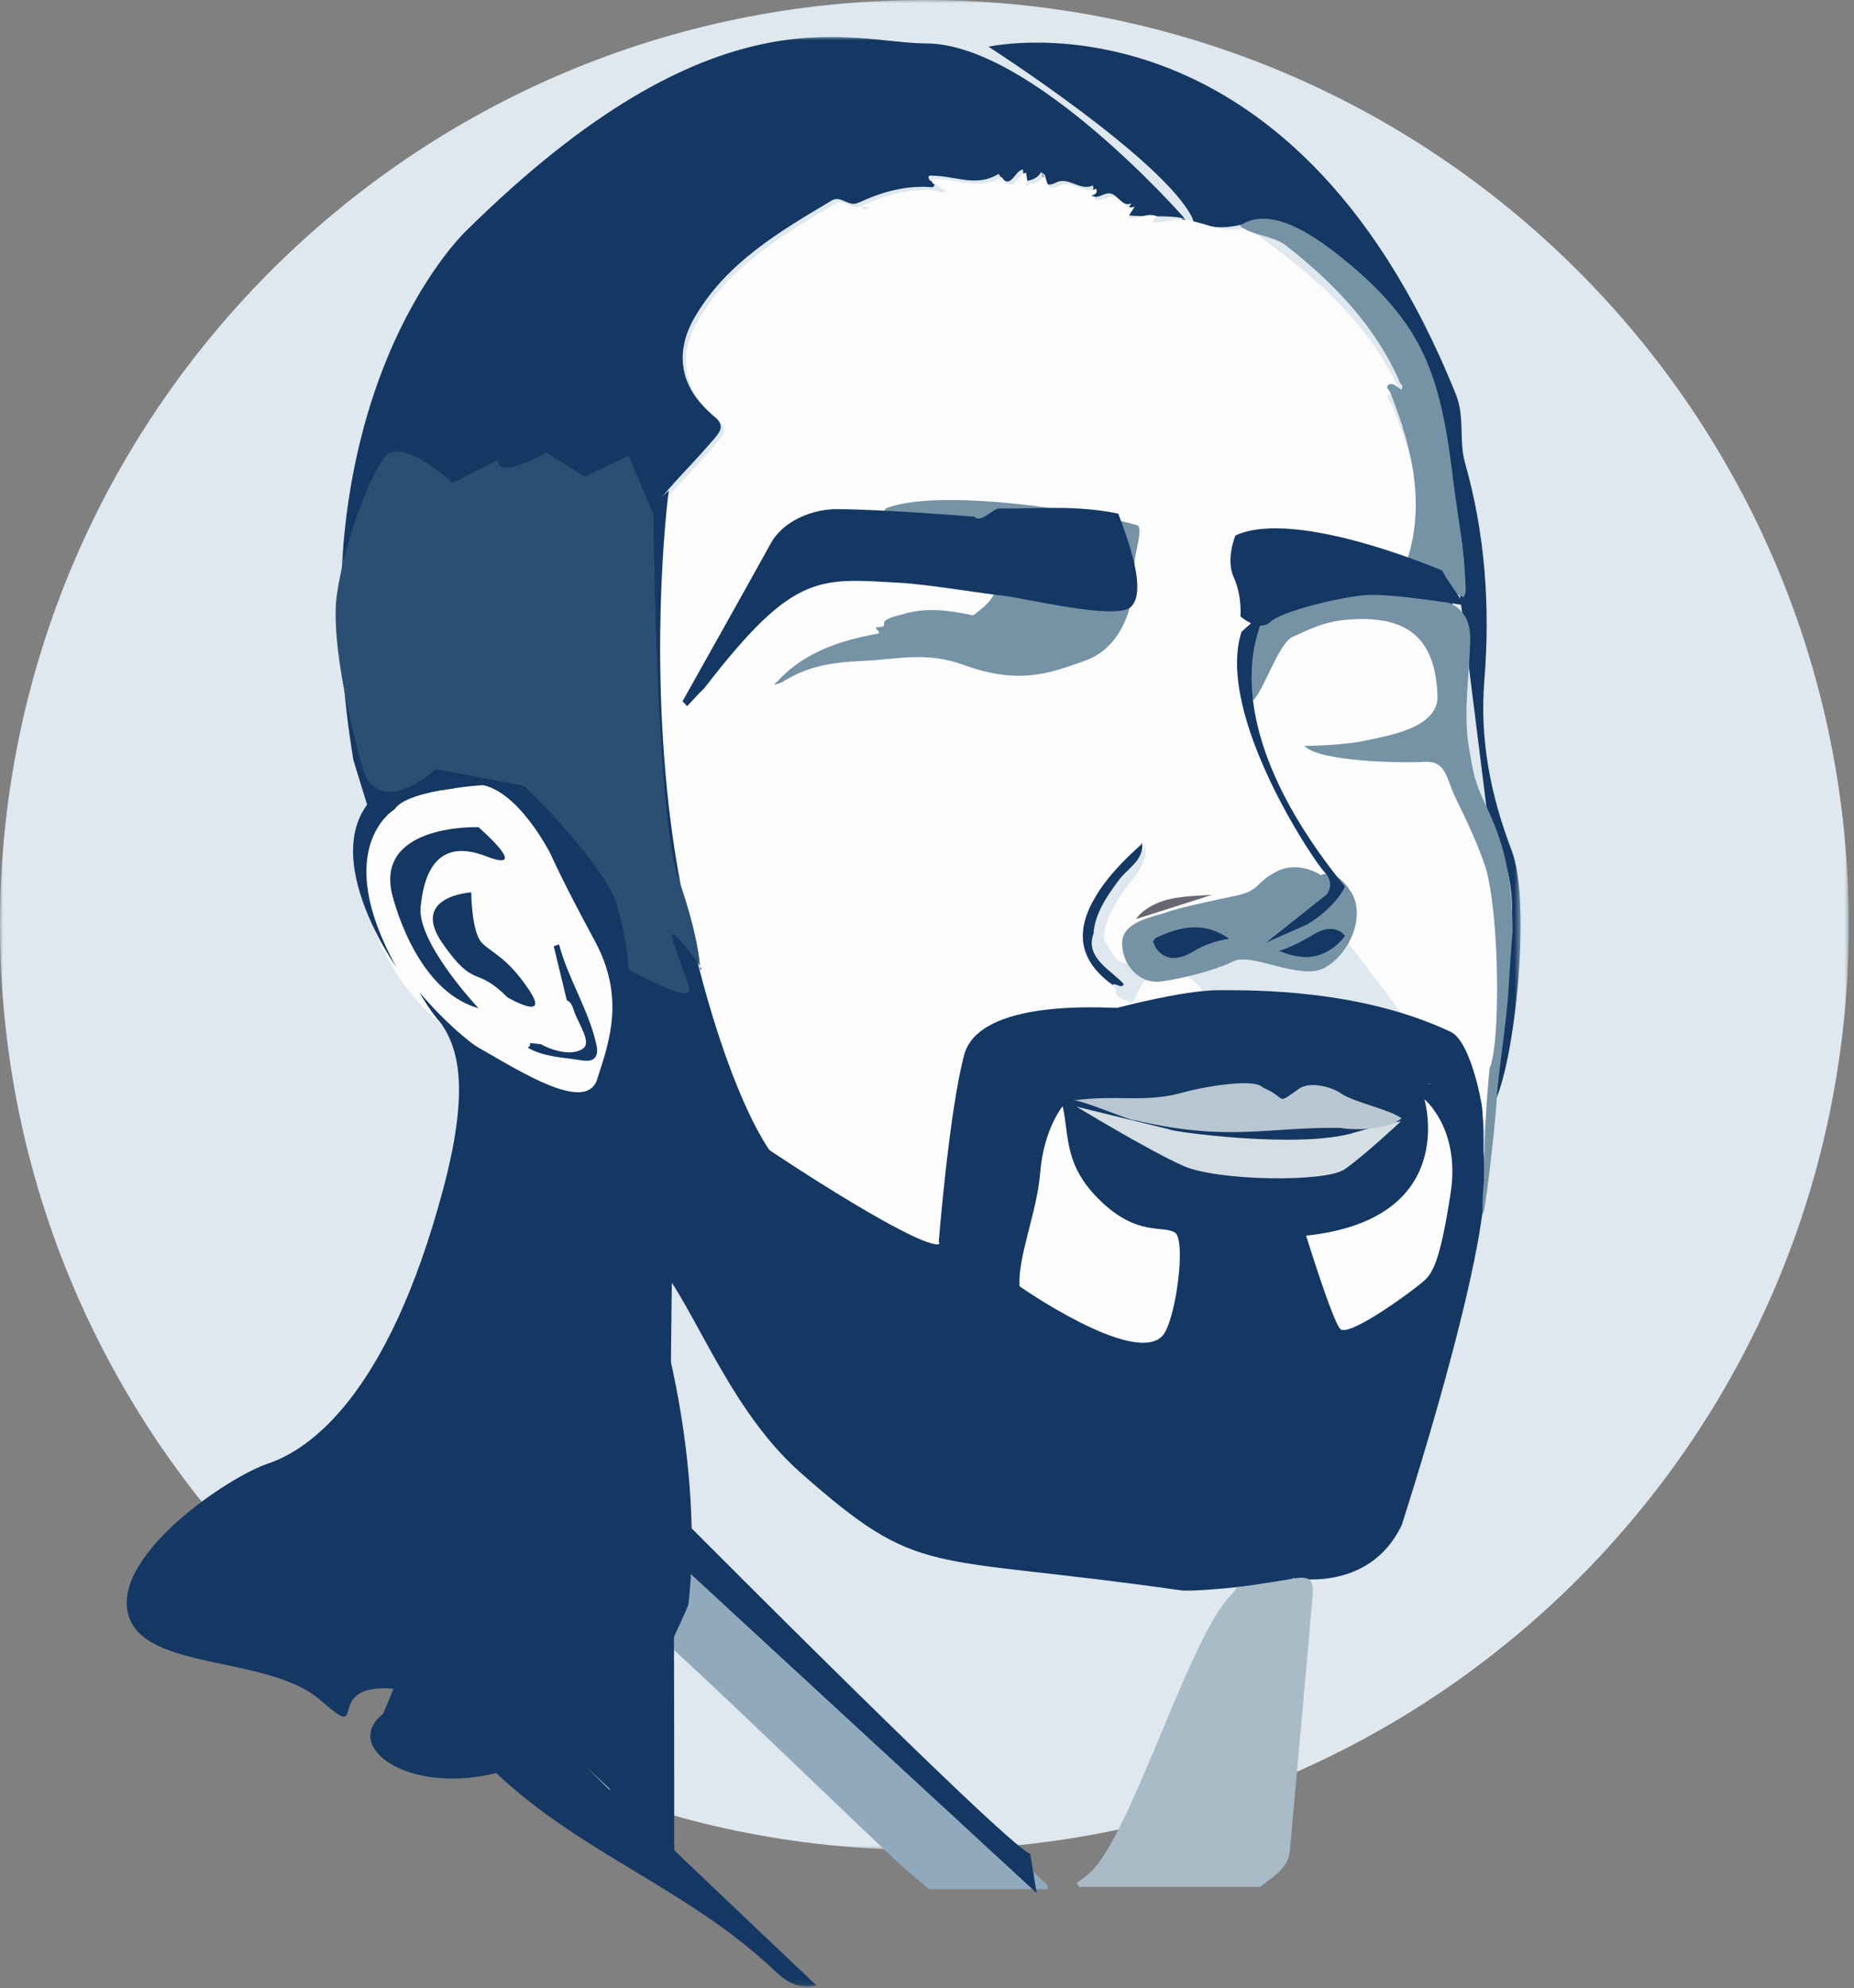 <?xml version="1.0" encoding="UTF-8"?>
<svg width="293px" height="314px" viewBox="0 0 293 314" version="1.1" xmlns="http://www.w3.org/2000/svg" xmlns:xlink="http://www.w3.org/1999/xlink">
    <rect x="0" y="0" width="293" height="314" fill="#808080" stroke="none"/>
    <title>Group 86</title>
    <defs>
        <polygon id="path-1" points="0 0 292.173 0 292.173 292.172 0 292.172"></polygon>
        <polygon id="path-3" points="7.10542736e-15 0 186.488 0 186.488 307.911 7.10542736e-15 307.911"></polygon>
    </defs>
    <g id="Webdesign" stroke="none" stroke-width="1" fill="none" fill-rule="evenodd">
        <g id="Group-86">
            <g id="Group-3">
                <mask id="mask-2" fill="white">
                    <use xlink:href="#path-1"></use>
                </mask>
                <g id="Clip-2"></g>
                <path d="M292.173,146.086 C292.173,226.767 226.768,292.172 146.087,292.172 C65.405,292.172 -0,226.767 -0,146.086 C-0,65.405 65.405,0 146.087,0 C226.768,0 292.173,65.405 292.173,146.086" id="Fill-1" fill="#DFE8EF" mask="url(#mask-2)"></path>
            </g>
            <g id="Group-85" transform="translate(20.029, 5.837)">
                <path d="M126.8,292.53 C124.864,290.86 122.858,289.264 121.005,287.506 C112.7,279.628 104.456,271.685 96.154,263.804 C91.705,259.581 87.226,255.387 82.67,251.282 C81.21,249.966 80.901,248.531 81.466,246.827 C82.718,243.058 84.041,239.312 85.334,235.556 C86.242,235.502 86.869,235.974 87.499,236.575 C106.698,254.905 125.91,273.222 145.117,291.545 C145.337,291.754 145.682,291.922 145.483,292.53 L126.8,292.53 Z" id="Fill-4" fill="#91A9BC"></path>
                <path d="M48.105,72.5 C48.105,72.5 48.105,128.919 44.471,142.937 C40.836,156.956 58.877,148.579 50.051,181.807 C41.224,215.036 28.549,223.239 22.318,225.316 C16.088,227.393 -1.911,239.507 0.166,248.853 C2.243,258.198 22.318,255.429 30.625,262.698 C38.933,269.967 30.106,259.41 43.086,260.967 C56.066,262.525 65.585,245.392 77.353,279.658 C78.107,281.854 86.525,291.6 86.525,289.523 C86.525,287.446 86.577,221.843 86.057,218.728 C85.538,215.612 87.564,149.514 84.968,137.053 C82.372,124.592 71.988,80.288 73.026,76.654 C74.065,73.019 48.105,72.5 48.105,72.5" id="Fill-6" fill="#143863"></path>
                <path d="M181.089,282.224 C181.368,282.264 181.642,282.303 181.914,282.342 C181.639,282.303 181.364,282.263 181.089,282.224" id="Fill-8" fill="#143863"></path>
                <g id="Group-12" transform="translate(33.8, 0)">
                    <mask id="mask-4" fill="white">
                        <use xlink:href="#path-3"></use>
                    </mask>
                    <g id="Clip-11"></g>
                    <path d="M184.255,146.917 C185.348,140.753 185.855,133.994 183.217,128.399 C179.302,120.097 177.388,112.28 177.765,103.218 C178.006,97.431 178.109,95.595 172.387,94.242 C169.507,93.56 166.598,93.393 163.624,93.762 C156.768,94.612 180.981,89.603 174.823,92.661 C175.74,89.327 175.723,89.505 176.64,86.171 M167.295,83.316 C170.669,84.244 174.092,84.768 177.568,86.69 C177.676,79.263 176.3,76.015 175.346,69.188 C173.151,53.485 166.17,47.232 156.045,33.906 C150.81,29.705 145.315,27.675 142.783,29.551 C138.444,30.578 137.524,29.848 132.985,29.017 C130.793,28.615 131.104,30.819 133.547,28.8 C131.769,27.967 125.384,28.607 123.854,28.012 C124.241,27.418 124.609,26.854 124.976,26.29 C123.212,26.971 122.776,24.271 120.964,24.76 C120.104,24.993 118.964,25.901 118.132,24.552 L118.14,24.544 C118.655,24.364 119.176,24.189 118.886,23.457 C116.85,24.412 115.036,21.998 113.076,22.992 C111.003,24.043 111.22,22.268 110.73,21.327 C110.865,21.57 111.001,21.813 111.136,22.055 C111.21,21.981 111.283,21.906 111.357,21.831 C111.142,21.672 110.927,21.514 110.712,21.355 C110.15,22.279 109.282,22.655 108.247,22.734 L108.042,22.547 C107.964,21.993 107.885,21.438 107.813,20.93 C106.486,21.049 105.875,24.637 103.987,21.619 C100.623,23.761 97.154,21.974 93.73,21.912 C93.408,21.907 92.669,21.722 92.981,22.462 C93.116,22.782 93.712,22.907 94.099,23.12 C93.931,23.327 93.763,23.534 93.595,23.742 C89.438,23.371 85.581,24.449 81.86,26.179 L81.931,26.103 C80.428,27.078 79.127,24.933 77.641,25.816 C69.333,30.757 60.935,35.658 55.904,44.365 C52.712,49.889 53.692,55.449 58.671,59.542 C60.805,61.297 60.238,62.089 58.783,63.764 C53.933,69.35 51.658,71.031 47.406,77.132 C42.252,81.569 44.542,88.866 43.12,95.924 C40.628,108.298 49.226,117.972 49.438,130.476 C49.578,138.766 49.531,145.225 54.63,151.59 M134.586,28.541 C129.913,19.195 102.396,1.543 102.396,1.543 C102.396,1.543 149.854,-9.16 176.251,56.447 C177.722,60.103 176.665,63.633 177.706,67.299 C180.89,78.518 181.688,89.99 180.752,101.621 C180.005,110.91 181.702,119.681 185.081,128.515 C188.149,136.533 185.692,160.699 182.577,167.795 M176.467,166.127 C176.467,166.127 180.154,166.181 180.846,179.334 C181.538,192.487 167.692,235.031 167.692,235.031 C162.5,245.934 150.237,243.353 150.237,243.353 C152.95,243.742 135.477,245.72 132.763,245.331 C92.067,239.508 91.916,243.725 72.628,226.7 C60.341,215.854 54.879,197.355 48.745,192.433 C45.642,189.943 41.131,198.317 41.131,198.317 C41.972,182.025 32.357,174.631 28.81,158.609 C27.222,151.436 24.848,144.543 20.351,138.599 M19.158,191.737 C21.536,192.356 44.264,185.695 45.284,187.933 C52.735,204.284 57.059,229.324 54.976,247.468 C54.857,248.504 47.321,263.546 47.361,264.601 C46.091,268.464 45.469,271.293 43.986,275.071 C43.292,276.839 43.622,278.402 45.024,279.485 C45.951,280.199 38.199,272.62 39.054,273.427 C52.981,286.582 61.264,294.57 75.19,307.725 C72.519,308.356 70.605,307.325 68.632,305.45 C55.039,292.522 38.254,287.072 24.603,274.206 C10.376,277.656 0.23,269.943 6.691,264.861 C13.936,248.723 17.212,224.79 12.661,208.268 C11.096,202.583 23.895,202.879 21.461,197.507 C20.73,195.896 19.762,194.927 17.946,194.449 M6.171,127.707 L2.018,114.208 C-7.486,56.691 19.671,30.791 19.671,30.791 C59.399,-8.539 80.589,1.023 92.531,1.023 C109.145,1.023 133.287,28.541 133.287,28.541" id="Fill-10" fill="#143863" mask="url(#mask-4)"></path>
                </g>
                <path d="M110.263,96.983 L110.131,97.132 L110.342,97.166 L110.263,96.983 Z M128.234,190.703 C124.085,190.908 99.64,174.753 95.712,171.752 C95.946,170.156 94.867,171.872 94.167,170.695 C80.485,147.678 78.523,119.121 80.814,92.402 C81.246,87.367 78.843,86.194 78.615,81.1 C82.866,75 88.252,69.87 93.102,64.284 C94.557,62.609 95.124,61.817 92.99,60.062 C88.011,55.969 87.031,50.409 90.223,44.885 C95.254,36.178 103.652,31.277 111.96,26.336 C113.445,25.453 114.747,27.598 116.249,26.623 C116.117,27.425 116.708,27.165 117.09,27.177 C117.178,27.18 117.27,27.042 117.36,26.969 C116.967,26.879 116.573,26.789 116.179,26.699 C119.9,24.969 123.756,23.891 127.914,24.261 C128.437,24.534 128.962,24.765 129.503,24.298 C129.141,24.078 128.779,23.859 128.417,23.64 C128.031,23.427 127.435,23.302 127.3,22.982 C126.988,22.242 127.727,22.427 128.049,22.432 C131.473,22.494 134.942,24.281 138.306,22.139 C140.193,25.157 140.805,21.569 142.132,21.45 C142.204,21.958 142.283,22.513 142.361,23.067 C142.233,23.166 142.105,23.265 141.976,23.364 C142.045,23.433 142.157,23.573 142.177,23.56 C142.317,23.476 142.438,23.36 142.566,23.254 C143.6,23.175 144.469,22.799 145.031,21.875 L145.054,21.827 C145.539,22.788 145.321,24.563 147.395,23.512 C149.355,22.518 151.168,24.932 153.205,23.977 C153.495,24.709 152.974,24.884 152.461,25.062 C152.608,25.225 152.754,25.391 152.9,25.557 C152.959,25.46 153.018,25.364 153.076,25.268 C152.868,25.203 152.659,25.138 152.45,25.072 C153.283,26.421 154.423,25.513 155.283,25.28 C157.095,24.79 157.53,27.491 159.295,26.81 C158.927,27.374 158.56,27.938 158.173,28.532 C159.703,29.127 161.084,27.528 162.862,28.361 C160.418,30.38 165.242,28.486 167.433,28.888 C171.972,29.719 172.763,31.098 177.102,30.071 C178.685,31.256 180.271,32.439 181.851,33.628 C189.965,39.732 197.069,46.707 201.303,56.156 C201.052,56.426 201.013,56.468 200.762,56.738 C197.991,55.862 199.796,57.679 199.998,58.208 C203.563,67.511 205.825,73.803 201.774,83.576 C195.831,83.374 189.938,86.643 184.276,88.784 C174.677,92.414 190.531,77.877 181.247,90.32 C181.201,90.346 181.156,90.372 181.111,90.398 C175.977,93.345 198.008,84.861 203.69,86.518 C213.306,89.323 210.819,109.302 211.184,110.843 C212.641,116.996 211.357,117.65 214.542,123.144 C217.369,128.019 218.762,166.653 214.728,171.752 L189.026,137.757 C188.028,137.863 187.568,138.24 188.292,139.214 L188.412,139.092 C187.409,138.379 187.091,138.958 186.947,139.868 L186.967,139.854 C186.348,139.744 186.097,139.994 186.221,140.614 L186.271,140.557 C185.982,140.553 185.693,140.548 185.404,140.544 C183.776,140.099 182.59,142.435 180.549,140.857 C173.785,135.625 167.755,135.794 161.192,141.037 C162.112,141.375 163.343,141.411 163.045,142.884 C162.949,143.056 162.835,143.214 162.701,143.358 C157.163,147.382 157.163,147.382 154.398,142.451 C154.593,139.267 156.217,136.712 158.031,134.246 C159.449,132.32 161.265,130.586 160.987,127.885 C160.984,127.893 160.847,127.813 160.847,127.813 L160.925,127.981 C157.976,130.642 155.189,133.434 153.246,136.963 C150.324,142.268 151.329,146.685 156.308,150.211 C156.028,151.911 157.581,151.943 158.481,152.402 C159.181,152.76 159.235,151.856 159.481,151.36 C162.055,146.156 165.973,145.832 169.954,150.471 L128.234,190.703 Z" id="Fill-13" fill="#FCFCFD"></path>
                <path d="M187.893,138.572 C187.657,139.308 187.317,139.848 186.428,139.348 C186.572,138.439 186.89,137.86 187.893,138.572" id="Fill-15" fill="#143863"></path>
                <path d="M188.507,137.237 C189.24,138.214 188.517,138.459 187.774,138.694 C187.049,137.721 187.509,137.343 188.507,137.237" id="Fill-17" fill="#143863"></path>
                <path d="M160.405,127.461 L160.328,127.293 C160.328,127.293 160.464,127.373 160.467,127.365 C160.471,127.356 160.405,127.461 160.405,127.461" id="Fill-19" fill="#143863"></path>
                <path d="M185.752,140.038 C185.7,140.223 185.649,140.408 185.597,140.593 C185.36,140.404 185.123,140.215 184.885,140.025 C185.174,140.029 185.463,140.034 185.752,140.038" id="Fill-21" fill="#143863"></path>
                <path d="M186.447,139.335 C186.707,140.087 186.281,140.166 185.702,140.094 C185.577,139.475 185.828,139.225 186.447,139.335" id="Fill-23" fill="#143863"></path>
                <path d="M200.825,55.729 C201.249,56.166 201.593,56.616 201.073,57.211 C200.802,56.88 200.531,56.549 200.258,56.22 C200.445,56.059 200.635,55.894 200.825,55.729" id="Fill-25" fill="#FCFCFD"></path>
                <path d="M202.784,60.828 C202.268,60.664 202.1,60.298 202.219,59.798 C202.239,59.717 202.401,59.671 202.498,59.608 C202.591,60.016 202.685,60.425 202.779,60.833 L202.784,60.828 Z" id="Fill-27" fill="#FCFCFD"></path>
                <path d="M202.779,60.833 C202.965,61.049 203.151,61.266 203.338,61.482 C203.217,61.578 203.097,61.673 202.976,61.769 C202.912,61.455 202.848,61.142 202.784,60.828 L202.779,60.833 Z" id="Fill-29" fill="#FCFCFD"></path>
                <path d="M201.935,58.364 C201.858,58.447 201.781,58.53 201.703,58.613 C201.635,58.523 201.51,58.429 201.514,58.342 C201.519,58.255 201.653,58.175 201.73,58.092 C201.799,58.182 201.867,58.273 201.935,58.364" id="Fill-31" fill="#FCFCFD"></path>
                <path d="M209.228,157.128 C211.904,158.393 213.584,165.537 214.09,168.395 C214.596,171.253 214.398,178.345 214.398,178.345 L206.026,165.349 C206.026,165.349 182.699,163.842 181.922,163.319 C181.146,162.796 155.815,166.935 149.304,171.579 C146.149,173.829 142.584,185.122 138.271,189.664 C133.686,194.493 128.324,190.338 128.324,190.338 C128.324,190.338 129.974,169.577 132.35,160.761 C134.726,151.946 154.19,153.33 156.526,153.341 C156.526,153.341 167,150.552 172.538,150.552 C178.076,150.552 194.936,150.371 209.228,157.128" id="Fill-33" fill="#143863"></path>
                <path d="M164.945,172.576 C164.777,172.824 185.221,175.708 193.998,173.05 C198.478,171.694 201.375,171.257 201.375,171.257 C201.375,171.257 195.501,176.744 192.474,178.84 C189.446,180.936 172.445,180.675 167.088,178.345 C161.731,176.016 150.109,168.949 150.109,168.949 L164.945,172.576 Z" id="Fill-35" fill="#D5DEE3"></path>
                <path d="M147.916,168.868 C147.916,168.868 144.92,172.427 144.352,179.422 C143.84,185.722 140.764,192.757 141.1,197.324 C141.1,197.324 159.168,209.936 163.669,205.153 C165.745,202.947 167.511,190.003 165.636,188.821 C163.762,187.638 159.789,189.478 153.934,183.866 C148.079,178.255 148.983,173.712 147.916,168.868" id="Fill-37" fill="#FCFCFD"></path>
                <path d="M186.384,189.318 C186.384,189.318 190.451,202.471 191.749,204.028 C193.047,205.586 203.95,197.539 205.248,196.241 C206.546,194.943 207.671,192.693 209.229,182.568 C210.786,172.444 205.075,167.771 205.075,167.771 C205.075,167.771 210.786,186.722 186.384,189.318" id="Fill-39" fill="#FCFCFD"></path>
                <path d="M219.014,141.256 C218.969,132.882 217.761,127.509 214.728,121.228 C212.962,117.57 212.782,116.107 212.091,112.079 C211.188,106.824 212.222,100.493 212.321,95.194 C212.371,92.562 211.455,90.419 208.945,89.358 C205.069,87.719 195.638,86.401 191.403,86.951 C184.759,87.813 183.96,90.77 177.903,93.493 L177.928,93.471 C176.959,96.189 175.475,103.525 178.077,104.69 C179.597,103.34 182.077,95.75 184.228,94.762 C186.73,93.613 189.21,92.439 191.954,92.13 C202.625,90.928 206.958,95.149 207.152,104.43 C206.892,109.363 198.709,110.45 195.615,111.158 C193.365,111.672 188.644,111.978 186.124,111.959 C188.417,114.53 201.85,114.685 205.015,114.489 C208.603,114.267 208.486,117.108 210.03,120.239 C211.644,123.51 213.597,127.645 214.728,131.118 C216.982,138.555 217.118,159.162 215.387,162.85 C215.387,162.85 214.481,171.34 214.481,180.653 C214.481,180.653 214.143,184.206 214.316,185.763 C214.489,187.321 216.324,171.666 216.497,167.858 C216.67,164.051 218.055,155.917 218.401,150.033 C218.747,144.149 219.014,141.256 219.014,141.256" id="Fill-41" fill="#7693A5"></path>
                <path d="M201.612,84.778 C205.559,74.927 203.386,65.491 199.684,56.153 C199.529,55.762 198.834,55.341 199.431,54.923 C199.825,54.648 200.382,54.932 200.788,55.259 C201.012,55.412 201.236,55.565 201.46,55.718 C201.683,55.335 201.638,55.001 201.28,54.724 C197.404,45.707 190.826,38.927 183.256,32.973 C181.24,31.388 177.941,31.41 175.913,29.84 C180.525,26.54 187.305,31.135 191.485,34.439 C205.021,45.137 207.642,53.354 209.659,70.204 C210.307,75.612 211.427,80.963 211.563,86.431 C211.579,87.065 211.768,87.741 211.268,88.477 C208.107,87.134 204.994,85.589 201.612,84.778" id="Fill-43" fill="#7693A5"></path>
                <path d="M133.753,91.357 C130.033,90.563 126.286,90.018 122.575,91.201 C117.572,92.327 121.112,93.066 118.747,93.218 C117.632,93.289 119.663,94.064 118.56,94.268 C112.797,95.332 107.32,97.07 103.02,101.563 C103.17,101.695 101.131,102.819 103.469,101.96 C107.736,99.294 111.443,98.755 116.589,98.533 C121.775,98.309 126.34,97.011 132.263,99.178 C141.119,102.417 146.077,100.426 151.501,98.492 C157.321,96.416 159.56,89.627 159.274,83.025 C159.222,81.829 160.727,77.415 159.678,77.108 C151.554,74.73 128.009,71.162 119.894,74.485 C120.344,75.504 106.345,82.492 107.07,82.53 C107.07,82.53 149.531,80.201 133.753,91.357" id="Fill-45" fill="#7693A5"></path>
                <path d="M207.889,84.279 C207.889,84.279 184.792,74.328 175.221,78.73 C175.221,78.73 173.63,82.47 174.957,85.374 C176.284,88.279 176.012,91.519 176.012,91.519 C176.012,91.519 178.938,94.087 180.727,92.384 C182.516,90.681 191.829,88.455 195.82,88.146 C199.81,87.836 211.456,89.762 211.456,89.762 L208.494,85.366" id="Fill-47" fill="#143863"></path>
                <path d="M175.459,244.879 C178.553,244.398 181.653,243.95 184.74,243.426 C186.761,243.082 187.621,243.685 187.439,245.889 C187.005,251.155 184.291,281.204 183.819,286.465 C183.563,289.323 181.069,290.606 179.085,292.181 C169.585,292.181 160.086,292.181 150.586,292.181 C150.427,291.982 150.267,291.783 150.108,291.584 C150.86,290.996 151.67,290.469 152.354,289.811 C158.927,283.486 168.022,252.381 174.572,246.032 C174.916,245.698 175.165,245.265 175.459,244.879" id="Fill-49" fill="#A8BBC6"></path>
                <path d="M85.66,71.634 C85.66,71.634 82.599,94.303 85.66,121.477 C88.191,143.945 96.072,169.539 102.965,177.686 C102.965,177.686 95.352,174.035 91.096,166.476 C85.299,156.179 78.737,127.707 78.737,116.977 C78.737,106.247 75.585,95.478 75.931,90.979 C76.277,86.479 74.93,81.326 85.66,71.634" id="Fill-51" fill="#143863"></path>
                <path d="M87.838,104.919 C88.08,105.178 88.322,105.437 88.564,105.695 C89.479,104.733 90.363,103.723 91.312,102.814 C105.736,84.095 109.549,85.541 123.042,86.259 C128.753,86.778 134.291,87.785 138.488,88.238 C141.681,88.583 156.327,92.173 158.666,90.043 C161.458,87.5 157.888,78.516 156.696,75.275 C149.649,73.862 143.964,74.573 137.866,74.468 C137.008,74.454 134.821,76.899 134.004,75.772 C134.004,75.772 119.408,74.577 112.139,74.577 C108.66,74.577 103.832,76.221 101.755,80.028 C99.678,83.836 87.838,104.919 87.838,104.919" id="Fill-53" fill="#143863"></path>
                <path d="M188.736,132.38 C188.736,132.38 185.179,129.957 181.622,131.861 C178.065,133.765 179.25,134.803 175.1,135.668 C170.95,136.534 166.207,137.572 164.281,138.264 C162.354,138.956 157.463,139.649 157.314,142.937 C157.166,146.225 159.834,149.686 163.539,149.167 C167.245,148.648 172.145,147.35 174.961,145.966 C177.777,144.581 185.299,148.994 189.152,147.09 C193.006,145.187 195.983,138.972 193.463,134.992 C190.943,131.011 188.736,132.38 188.736,132.38" id="Fill-55" fill="#7693A5"></path>
                <path d="M152.788,141.627 C151.381,145.467 155.62,147.38 157.587,149.613 C157.066,150.412 156.372,149.318 155.789,149.692 C150.809,146.166 149.805,141.749 152.726,136.443 C154.669,132.914 157.456,130.123 160.405,127.462 L160.471,127.357 C160.746,130.067 158.161,131.294 156.744,133.22 C154.93,135.686 152.983,138.442 152.788,141.627" id="Fill-57" fill="#143863"></path>
                <path d="M162.525,142.364 C166.432,140.433 170.326,139.655 174.23,142.428 C172.146,142.759 170.313,143.353 168.499,144.472 C165.528,146.304 163.057,145.488 162.181,142.838 C162.315,142.694 162.429,142.536 162.525,142.364" id="Fill-59" fill="#143863"></path>
                <path d="M192.527,141.985 C192.527,141.985 190.969,139.649 187.595,141.725 C184.22,143.802 182.143,144.321 182.143,144.321 C182.143,144.321 185.258,145.879 188.114,145.1 C190.969,144.321 192.527,141.985 192.527,141.985" id="Fill-61" fill="#143863"></path>
                <path d="M180.727,89.801 C180.727,89.801 168.902,105.156 192.527,134.197 C192.527,134.197 191.229,137.312 186.556,140.168 L180.067,143.024 L189.63,135.445 C189.63,135.445 191.077,133.718 189.26,131.86 C187.547,130.109 172.019,106.94 176.173,93.96 L180.727,89.801 Z" id="Fill-63" fill="#143863"></path>
                <path d="M171.5,135.495 C168.904,135.668 165.27,135.668 162.674,136.88 C160.078,138.091 159.559,139.302 159.559,139.302 L171.5,135.495 Z" id="Fill-65" fill="#676772"></path>
                <path d="M67.019,129.11 C67.019,129.11 60.566,116.164 53.476,118.256 C46.386,120.349 34.987,117.193 36.618,130.999 C38.249,144.805 46.526,154.75 53.304,158.351 C60.082,161.953 72.423,170.602 74.343,164.622 C76.262,158.641 78.842,151.713 73.908,142.642 C68.975,133.571 67.019,129.11 67.019,129.11" id="Fill-67" fill="#FCFCFD"></path>
                <path d="M69.548,152.151 C68.86,149.3 68.171,146.45 67.483,143.599 C67.763,143.507 68.043,143.415 68.323,143.322 C69.774,148.821 72.993,153.592 74.229,159.189 C74.685,161.25 73.699,161.926 71.96,161.639 C69.044,161.159 66,161.146 63.326,159.61 C63.684,159.492 63.827,159.259 63.712,158.888 C64.283,158.952 64.855,159.015 65.427,159.078 C67.626,160.26 70.596,160.944 72.173,159.72 C73.429,158.744 71.468,155.959 70.75,154.036 C70.492,153.348 70.375,152.504 69.548,152.151" id="Fill-69" fill="#143863"></path>
                <path d="M46.238,150.84 C46.238,150.84 51.581,157.443 57.661,161.061 C63.741,164.679 66.078,166.759 66.078,166.759 C66.078,166.759 52.851,162.865 46.238,150.84" id="Fill-71" fill="#143863"></path>
                <path d="M57.661,118.073 C57.661,118.073 44.434,118.674 42.33,121.981 C42.33,121.981 32.109,127.993 42.63,146.932 C42.63,146.932 27.6,125.889 42.029,117.772 C42.029,117.772 52.25,113.263 57.661,118.073" id="Fill-73" fill="#143863"></path>
                <path d="M55.591,124.805 C55.591,124.805 39.58,124.233 41.867,135.098 C41.867,135.098 45.298,150.537 55.591,153.396 C55.591,153.396 45.87,143.103 46.442,137.385 C47.014,131.667 49.301,126.52 56.735,129.38 C64.168,132.239 55.591,124.805 55.591,124.805" id="Fill-75" fill="#143863"></path>
                <path d="M54.448,135.097 C54.448,135.097 44.727,135.669 49.873,143.102 C55.02,150.536 55.02,146.533 60.166,151.68 C60.166,151.68 67.028,155.682 63.597,150.536 C60.166,145.39 57.879,144.818 56.163,143.102 C54.448,141.387 54.448,135.097 54.448,135.097" id="Fill-77" fill="#143863"></path>
                <path d="M80.987,227.219 C80.987,227.219 139.137,285.888 142.771,286.926 L143.809,293.157 L84.102,238.122 L80.987,227.219 Z" id="Fill-79" fill="#143863"></path>
                <path d="M149.615,167.96 C156.697,166.988 160.989,168.455 167.305,166.608 C169.341,166.013 177.565,164.438 179.32,165.742 C179.881,166.158 180.605,166.352 181.173,166.762 C183.007,167.903 182.044,168.377 185.255,166.122 C186.761,165.065 189.53,165.539 191.615,166.646 C193.405,168.154 199.397,169.292 201.465,170.769 C199.532,172.552 194.405,172.755 191.795,172.298 C180.033,172.136 174.176,174.554 159.341,171.092 C158.814,171.276 150.974,167.866 149.615,167.96" id="Fill-81" fill="#B8C6D1"></path>
                <path d="M83.231,75.385 C83.231,75.385 83.666,122.894 87.144,132.792 C90.622,142.69 90.622,147.308 90.622,147.308 C90.622,147.308 91.887,148.024 87.777,143.047 C83.666,138.071 88.883,148.628 88.883,150.608 C88.883,152.587 79.318,147.308 79.318,147.308 C79.318,147.308 79.318,144.009 77.579,137.411 C75.84,130.812 62.796,118.275 62.796,118.275 L48.883,115.636 C48.883,115.636 39.617,124.101 37.144,115.032 C34.536,105.464 32.286,94.141 33.231,87.922 C34.536,79.344 38.231,69.611 40.84,66.312 C43.449,63.013 51.492,70.436 51.492,70.436 L58.666,66.807 C58.666,70.106 66.275,65.652 66.275,65.652 L72.361,69.446 L79.318,66.147 L83.231,75.385 Z" id="Fill-83" fill="#2B4F72"></path>
            </g>
        </g>
    </g>
</svg>